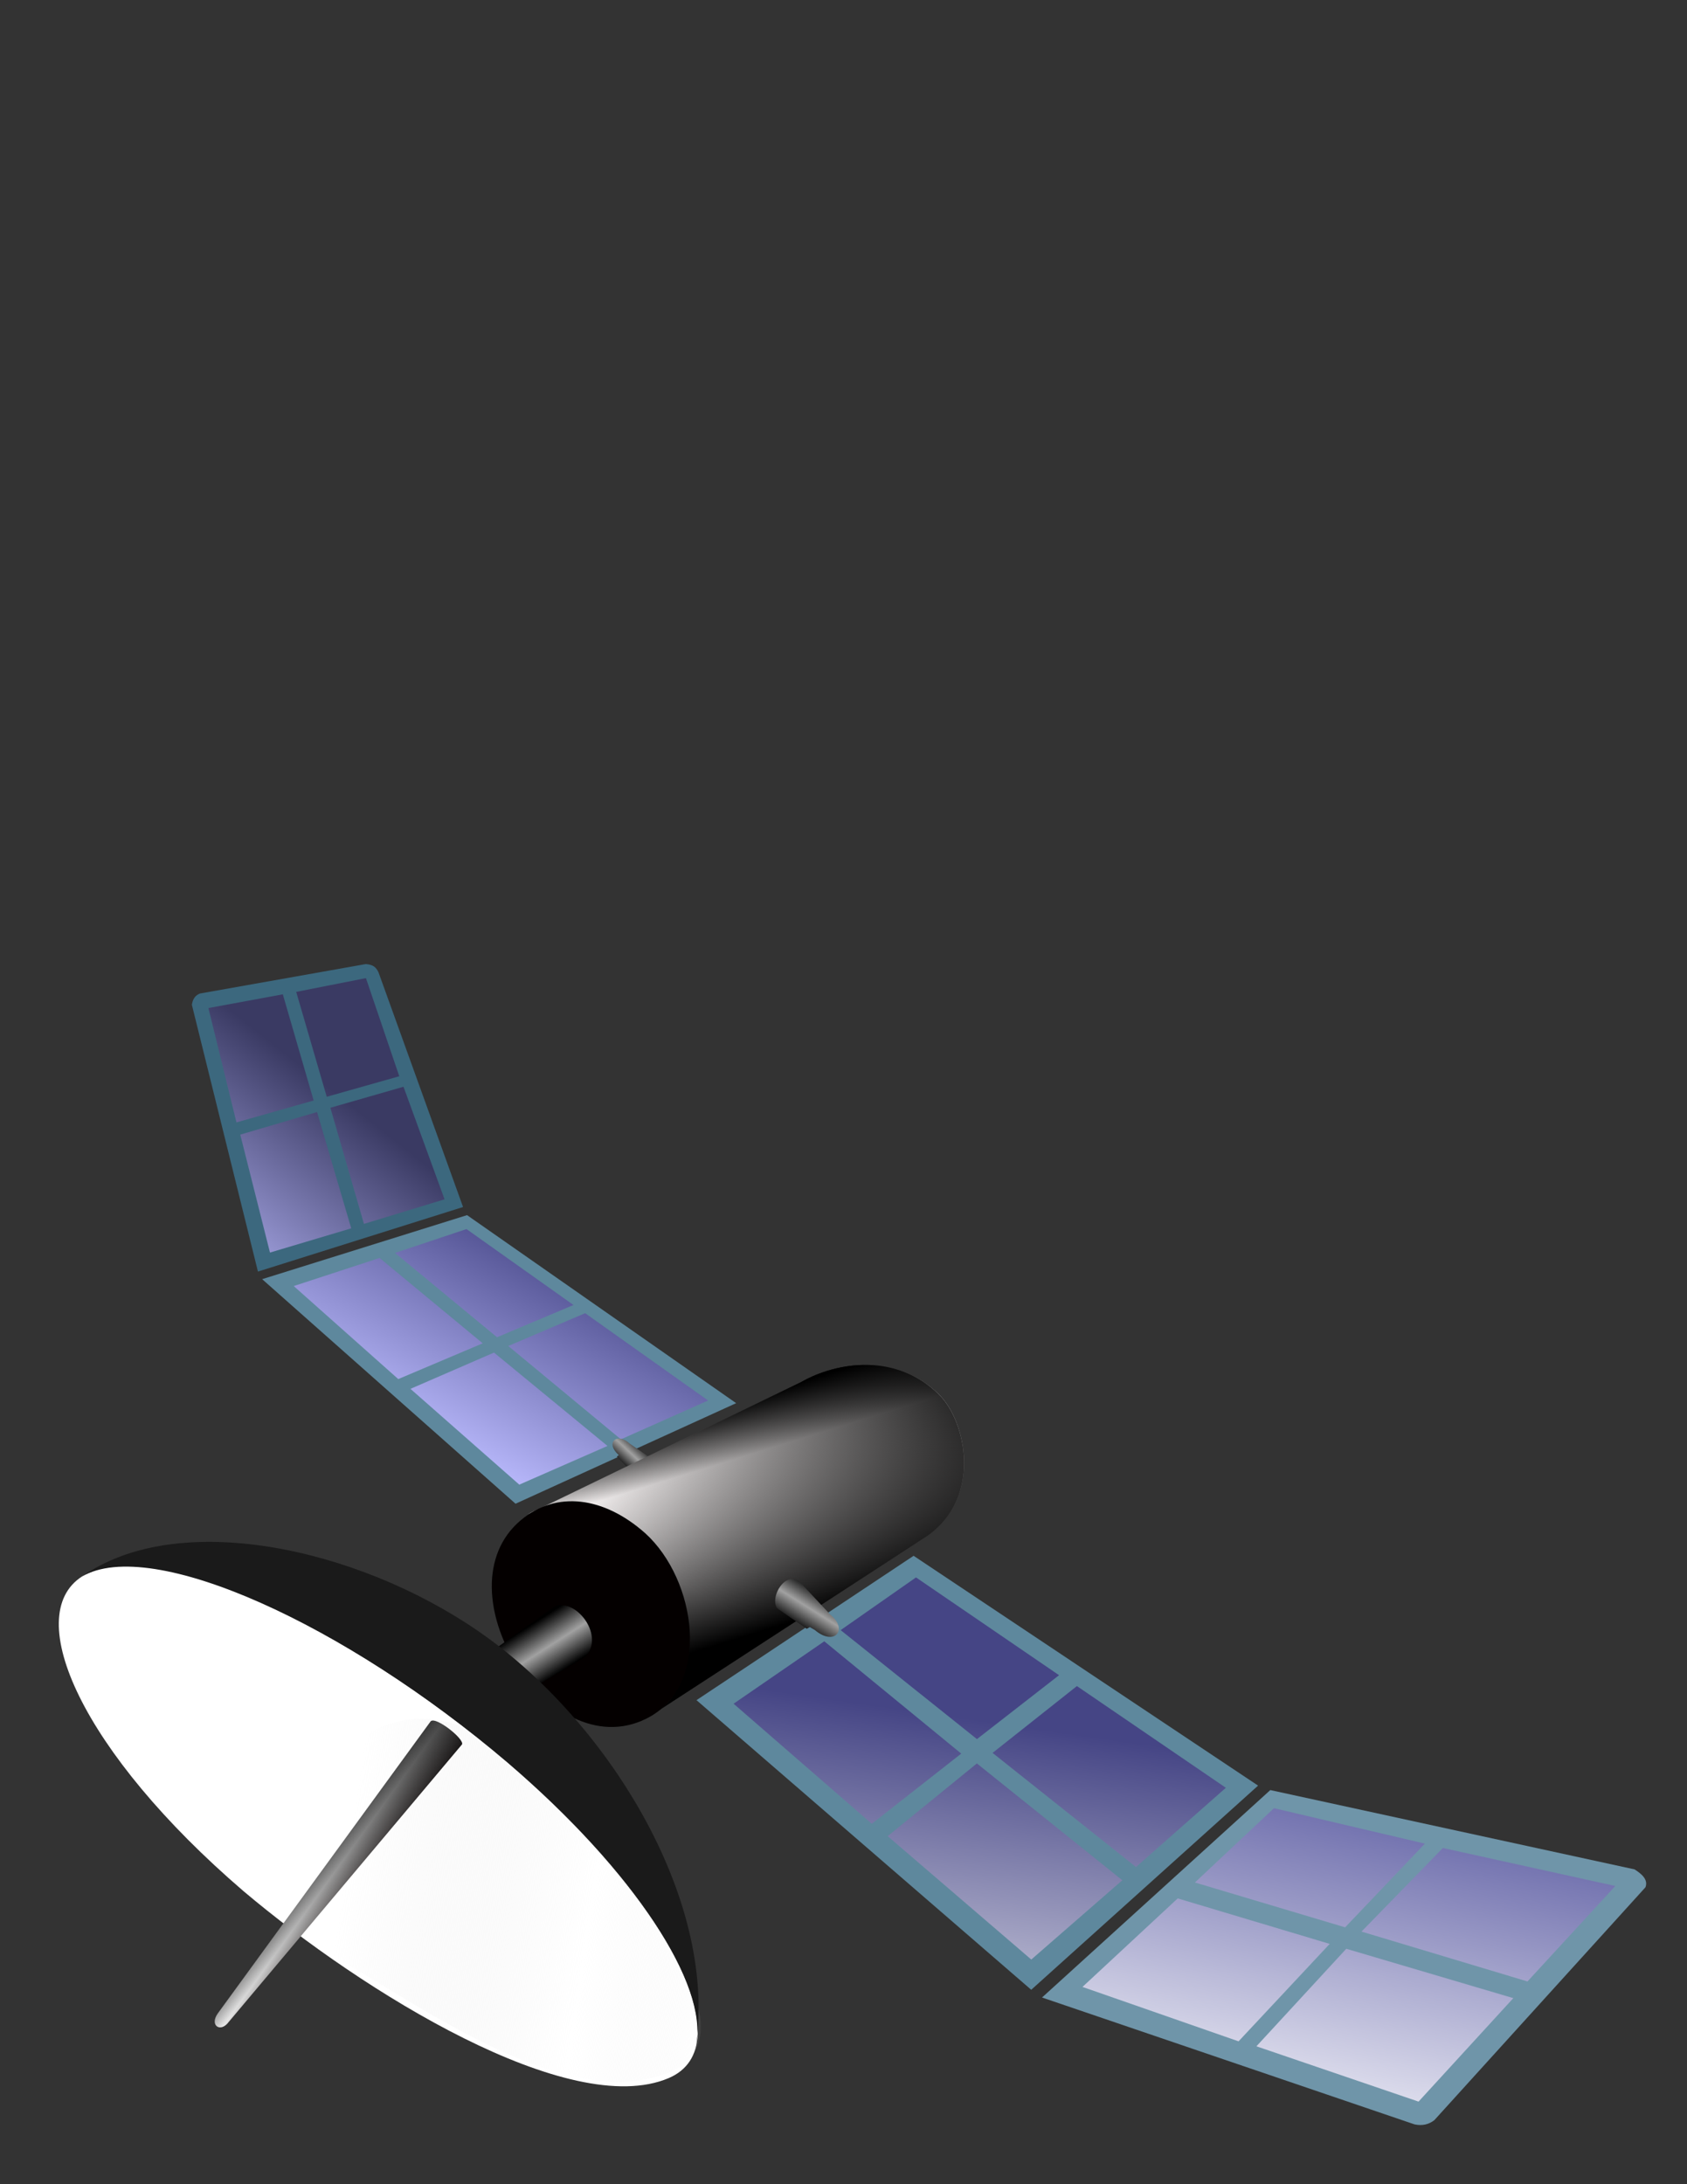 <?xml version="1.0"?><svg width="8500" height="11000" xmlns="http://www.w3.org/2000/svg" xmlns:xlink="http://www.w3.org/1999/xlink">
 <rect width="100%" height="100%" fill="#333333" stroke="none"/>
 <title/>
 <defs>
  <linearGradient id="linearGradient3482">
   <stop stop-color="#c6c6c6" id="stop3484" offset="0"/>
   <stop stop-color="#1a1a1a" id="stop3486" offset="1"/>
  </linearGradient>
  <linearGradient id="linearGradient3494">
   <stop stop-color="#050101" id="stop3496" offset="0"/>
   <stop stop-color="#ffffff" id="stop35889" offset="1"/>
  </linearGradient>
  <linearGradient id="linearGradient3504">
   <stop stop-color="#d9d9d9" stop-opacity="0" id="stop3506" offset="0"/>
   <stop stop-color="#ffffff" id="stop3512" offset="0.63"/>
   <stop stop-color="#e9e9e9" stop-opacity="0" id="stop3508" offset="1"/>
  </linearGradient>
  <linearGradient id="linearGradient3528">
   <stop stop-color="#000000" id="stop3530" offset="0"/>
   <stop stop-color="#ffffff" id="stop3536" offset="0.5"/>
   <stop stop-color="#0d0000" id="stop3532" offset="1"/>
  </linearGradient>
  <linearGradient id="linearGradient3998">
   <stop stop-color="#000000" id="stop4000" offset="0"/>
   <stop stop-color="#000000" stop-opacity="0" id="stop4002" offset="1"/>
  </linearGradient>
  <linearGradient id="linearGradient4155">
   <stop stop-color="#ffffff" id="stop4157" offset="0"/>
   <stop stop-color="#040000" id="stop4159" offset="1"/>
  </linearGradient>
  <linearGradient y2="0.74" xlink:href="#linearGradient3891" y1="0.049" x2="0.182" x1="0.677" id="linearGradient4112"/>
  <linearGradient y2="1.21" xlink:href="#linearGradient3882" y1="0.459" x2="0.476" x1="0.692" id="linearGradient4110"/>
  <radialGradient fx="5068.183" fy="3650.056" xlink:href="#linearGradient3494" gradientUnits="userSpaceOnUse" cy="3720.011" cx="5101.401" gradientTransform="matrix(0.263,2.114,1.593,8.0845685e-2,-3332.495,-8761.491)" r="353.816" id="radialGradient2499"/>
  <linearGradient y2="0.779" xlink:href="#linearGradient3504" y1="0.573" x2="0.981" x1="0.239" id="linearGradient2486"/>
  <linearGradient y2="0.618" xlink:href="#linearGradient3528" y1="0.421" x2="0.579" x1="0.365" id="linearGradient2483"/>
  <radialGradient fx="5132.679" fy="3654.886" xlink:href="#linearGradient3482" gradientUnits="userSpaceOnUse" cy="3747.492" cx="5063.126" gradientTransform="matrix(-7.3902627e-2,-0.674,-0.595,1.1852616e-2,6512.545,5749.859)" r="329.358" id="radialGradient2480"/>
  <linearGradient y2="1.089" xlink:href="#linearGradient3998" y1="-0.362" x2="-0.101" x1="1.364" id="linearGradient2477"/>
  <linearGradient id="linearGradient3864">
   <stop stop-color="#51519c" id="stop3866" offset="0"/>
   <stop stop-color="#f3f3f9" id="stop3868" offset="1"/>
  </linearGradient>
  <linearGradient id="linearGradient3874">
   <stop stop-color="#454585" id="stop3876" offset="0"/>
   <stop stop-color="#ffffff" id="stop3878" offset="1"/>
  </linearGradient>
  <linearGradient id="linearGradient3882">
   <stop stop-color="#3a3a63" id="stop3884" offset="0"/>
   <stop stop-color="#babafd" id="stop3887" offset="1"/>
  </linearGradient>
  <linearGradient id="linearGradient3891">
   <stop stop-color="#454585" id="stop3893" offset="0"/>
   <stop stop-color="#babafd" id="stop3895" offset="1"/>
  </linearGradient>
  <linearGradient id="linearGradient3919">
   <stop stop-color="#000000" id="stop3921" offset="0"/>
   <stop stop-color="#a1a1a1" id="stop3927" offset="0.5"/>
   <stop stop-color="#000000" id="stop3923" offset="1"/>
  </linearGradient>
  <linearGradient id="linearGradient4052">
   <stop stop-color="#000000" id="stop4054" offset="0"/>
   <stop stop-color="#000000" stop-opacity="0" id="stop4056" offset="1"/>
  </linearGradient>
  <linearGradient y2="1.443" xlink:href="#linearGradient3874" y1="0.425" x2="0.398" x1="0.674" id="linearGradient4138"/>
  <linearGradient y2="1.042" xlink:href="#linearGradient3864" y1="-0.198" x2="0.163" x1="0.681" id="linearGradient4136"/>
  <linearGradient y2="0.763" xlink:href="#linearGradient3270" y1="0.169" x2="0.554" x1="0.341" id="linearGradient3276"/>
  <radialGradient fx="3964.436" fy="2461.712" xlink:href="#linearGradient4155" gradientUnits="userSpaceOnUse" cy="2415.389" cx="3977.559" gradientTransform="matrix(-1.273,0.406,-0.371,-1.163,10557.889,3000.379)" r="119.152" id="radialGradient2296"/>
  <linearGradient y2="0.624" xlink:href="#linearGradient4052" y1="-0.082" x2="0.32" x1="0.915" id="linearGradient2293"/>
  <linearGradient y2="0.682" xlink:href="#linearGradient3919" y1="0.246" x2="0.711" x1="0.389" id="linearGradient2280"/>
  <linearGradient y2="0.434" xlink:href="#linearGradient3919" y1="0.789" x2="0.79" x1="0.371" id="linearGradient2263"/>
  <linearGradient y2="0.215" xlink:href="#linearGradient3919" y1="0.69" x2="0.556" x1="0.251" id="linearGradient2248"/>
  <linearGradient id="linearGradient3270">
   <stop stop-color="#000000" id="stop3272" offset="0"/>
   <stop stop-color="#fffbfb" id="stop3278" offset="0.241"/>
   <stop stop-color="#000000" id="stop3274" offset="1"/>
  </linearGradient>
 </defs>
 <g>
  <title>Layer 1</title>
  <g fill-rule="evenodd" id="g6734" transform="matrix(4.15 -0.14 0.14 4.15 -12641.1 895.023)">
   <g transform="matrix(0.883 0.111 -0.168 0.879 827.142 -1015.01)" id="g3836">
    <path fill="#5e889d" stroke-width="2.787" d="m3662.035,2661.646l276.59,-163.34l-402.92,-220.93l-263.09,111.98l389.42,272.29z" id="path3838"/>
    <path fill="url(#linearGradient4112)" fill-rule="nonzero" stroke-width="0.5" stroke-linecap="round" stroke-linejoin="round" marker-start="none" marker-mid="none" marker-end="none" stroke-miterlimit="4" stroke-dashoffset="0" id="path3840" d="m3698.315,2385.726l-160.44,-89.43l-91.38,41.13l155.45,101.35l96.37,-53.05zm-381.63,9.03l160.75,112.85l106.46,-58.82l-157.24,-102.66l-109.97,48.63zm284.4,65.15l-105.13,59.4l167.11,116.06l110.92,-63.25l-172.9,-112.21zm189.59,101.59l109.5,-63.29l-184.36,-102.86l-96.86,53.86l171.72,112.29z"/>
   </g>
   <g id="g3842" transform="matrix(0.577 0.26 -0.562 0.868 2924.31 -1967.38)">
    <path fill="#3c687e" stroke-width="2.787" id="path3844" d="m3477.531,2882.88l276.59,-163.34l-375.19,-219.66c-9.41,-4.38 -15.98,-5.74 -28.95,-3.15l-246.381,107.12c-6.32,4.23 -6.28,9.73 -2.219,16.01l376.15,263.02z"/>
    <path fill="url(#linearGradient4110)" fill-rule="nonzero" stroke-width="0.5" stroke-linecap="round" stroke-linejoin="round" marker-start="none" marker-mid="none" marker-end="none" stroke-miterlimit="4" stroke-dashoffset="0" d="m3517.561,2604.79l-153.38,-92.68l-102.19,46.55l155.45,101.35l100.12,-55.22zm-385.38,11.2l160.75,112.85l106.46,-58.82l-157.24,-102.66l-109.97,48.63zm284.4,65.15l-105.13,59.4l167.11,116.06l110.921,-63.25l-172.901,-112.21zm189.59,101.59l109.5,-63.29l-180.6,-105.03l-100.62,56.03l171.72,112.29z" id="path3846"/>
   </g>
   <path fill="url(#linearGradient2263)" fill-rule="nonzero" stroke-width="0.5" stroke-linecap="round" stroke-linejoin="round" marker-start="none" marker-mid="none" marker-end="none" stroke-miterlimit="4" stroke-dashoffset="0" d="m3740.759,1676.328c-16.62,-15.76 -1.07,-28.19 13.79,-13.48l28.17,20.96c17.94,10.8 -5.85,28.81 -17.91,23.32l-26.48,-29.04l2.43,-1.76z" id="path3957"/>
   <path fill="url(#linearGradient3276)" stroke-width="3" id="path2423" d="m3776.519,1988.967c58.29,-34.68 50.42,-160.91 -5.81,-213.79c-43.99,-41.72 -102.18,-53.37 -142.82,-30.71l337.19,-149.3c44.65,-23.54 117.62,-31.25 166.81,21.16c32.06,34.16 47.37,126.16 -19.63,170.14l-335.74,202.5z"/>
   <path fill="url(#radialGradient2296)" stroke-width="3.011" d="m3619.239,1751.297c44.4,-34.82 101.73,-25.33 150.29,20.73c60.57,58.57 75.13,188.13 -6.45,225.05c-120.61,54.57 -246.71,-165.11 -143.84,-245.78z" id="path2425"/>
   <path fill="url(#linearGradient2293)" fill-rule="evenodd" stroke-width="3" d="m3776.519,1988.967c58.29,-34.68 50.42,-160.91 -5.81,-213.79c-43.99,-41.72 -102.18,-53.37 -142.82,-30.71l337.19,-149.3c44.65,-23.54 117.62,-31.25 166.81,21.16c32.06,34.16 47.37,126.16 -19.63,170.14l-335.74,202.5z" id="path4050"/>
   <path fill="url(#linearGradient2280)" fill-rule="nonzero" stroke-width="0.5" stroke-linecap="round" stroke-linejoin="round" marker-start="none" marker-mid="none" marker-end="none" stroke-miterlimit="4" stroke-dashoffset="0" id="path4032" d="m3572.239,1913.287c21.19,9.67 25.64,25.43 35.16,52.21l83.82,-45.43c25.79,-23.53 -6.07,-71 -33.47,-63.47l-85.51,56.69z"/>
   <g id="g3828" transform="matrix(1.019 -0.038 -0.01 1.394 408.968 -1010.53)">
    <path fill="#5e889d" stroke-width="2.787" id="path3446" d="m3763.662,2507.095l276.59,-163.34l-402.92,-220.93l-263.09,111.98l389.42,272.29z"/>
    <path fill="url(#linearGradient4138)" fill-rule="nonzero" stroke-width="0.5" stroke-linecap="round" stroke-linejoin="round" marker-start="none" marker-mid="none" marker-end="none" stroke-miterlimit="4" stroke-dashoffset="0" d="m3806.752,2235.535l-167.25,-93.79l-91.38,41.13l158.85,103.11l99.78,-50.45zm-388.44,4.67l160.75,112.85l108.74,-55.44l-159.52,-106.04l-109.97,48.63zm287.8,66.91l-108.53,57.64l167.11,116.06l110.921,-63.25l-169.5,-110.45zm186.19,99.83l109.5,-63.29l-174.14,-97.57l-102.54,52.85l167.18,108.01z" id="path2836"/>
   </g>
   <g id="g3832" transform="matrix(1.129 0.041 0.161 1.542 -523.935 -1744.45)">
    <path fill="#6f95a9" stroke-width="2.787" d="m4251.481,2649.816l261.49,-184.41c4.42,-6.15 -2.28,-10.72 -9.06,-14.14l-379.54,-61.91l-276.15,164.35l381.39,99.48c8.08,1.3 15.31,0 21.87,-3.37z" id="path3824"/>
    <path fill="url(#linearGradient4136)" fill-rule="nonzero" stroke-width="0.5" stroke-linecap="round" stroke-linejoin="round" marker-start="none" marker-mid="none" marker-end="none" stroke-miterlimit="4" stroke-dashoffset="0" id="path3826" d="m4282.501,2431.366l-156.85,-27.7l-96.03,58.85l154.72,35.13l98.16,-66.28zm-389.24,113.89l159.6,42.67l112.43,-77.17l-156.51,-35.64l-115.52,70.14zm289.13,-30.68l-111.07,77.24l165.96,43.37l117.24,-81.95l-172.13,-38.66zm189.82,25.46l108.58,-75.6l-179.57,-29.68l-99.92,66.21l170.91,39.07z"/>
   </g>
   <path fill="url(#linearGradient2248)" fill-rule="nonzero" stroke-width="0.5" stroke-linecap="round" stroke-linejoin="round" marker-start="none" marker-mid="none" marker-end="none" stroke-miterlimit="4" stroke-dashoffset="0" d="m3971.299,1896.337c23.47,21.22 41.11,0.7 19.27,-18.19l-31.87,-36.55c-16.79,-23.56 -41.26,10.76 -32.41,26.77l35.34,26.19l3.83,-1.85l5.84,3.63z" id="path3917"/>
   <g id="g2501" transform="matrix(0.996 -0.086 0.086 0.996 263.615 -30.404)">
    <path fill="url(#radialGradient2499)" stroke-width="3" id="path3830" d="m3287.989,2757.828c94.86,-27.35 26.05,-213.77 -148.29,-403.65c-175.18,-189.59 -397.92,-328.06 -485.57,-285.83c-79.59,38.34 -25.38,212.37 148.72,402.46c129.78,139.41 360.17,323.04 485.14,287.02z"/>
    <path opacity="0.5" fill="url(#linearGradient2486)" stroke-width="3" d="m3291.469,2750.438c94.86,-27.35 26.89,-182.33 -130.87,-383.88c-175.44,-224.15 -392.62,94.04 -256.93,196.9c113.34,85.93 262.84,223 387.8,186.98z" id="path3856"/>
    <path fill="url(#linearGradient2483)" stroke-width="3" id="path3860" d="m3087.358,2325.908c4.39,-5.43 -26.92,-37.77 -34.21,-32.45l-299.19,321.24c-11.68,13.09 0.74,24.03 12.5,11.28l320.9,-300.07z"/>
    <path fill="url(#radialGradient2480)" stroke-width="3" id="path3864" d="m2653.969,2068.468c124.96,-67.32 334.27,4.14 469.41,123.15c140.05,123.35 249.35,353.31 202.7,529.7c23.13,-69.71 -48.03,-216.46 -186.38,-367.14c-175.18,-189.59 -396.16,-324.51 -485.73,-285.71z"/>
    <path fill="url(#linearGradient2477)" stroke-width="3" d="m3087.358,2325.908c4.39,-5.43 -26.92,-37.77 -34.21,-32.45l-299.19,321.24c-11.68,13.09 0.74,24.03 12.5,11.28l320.9,-300.07z" id="path3996"/>
   </g>
  </g>
 </g>
</svg>